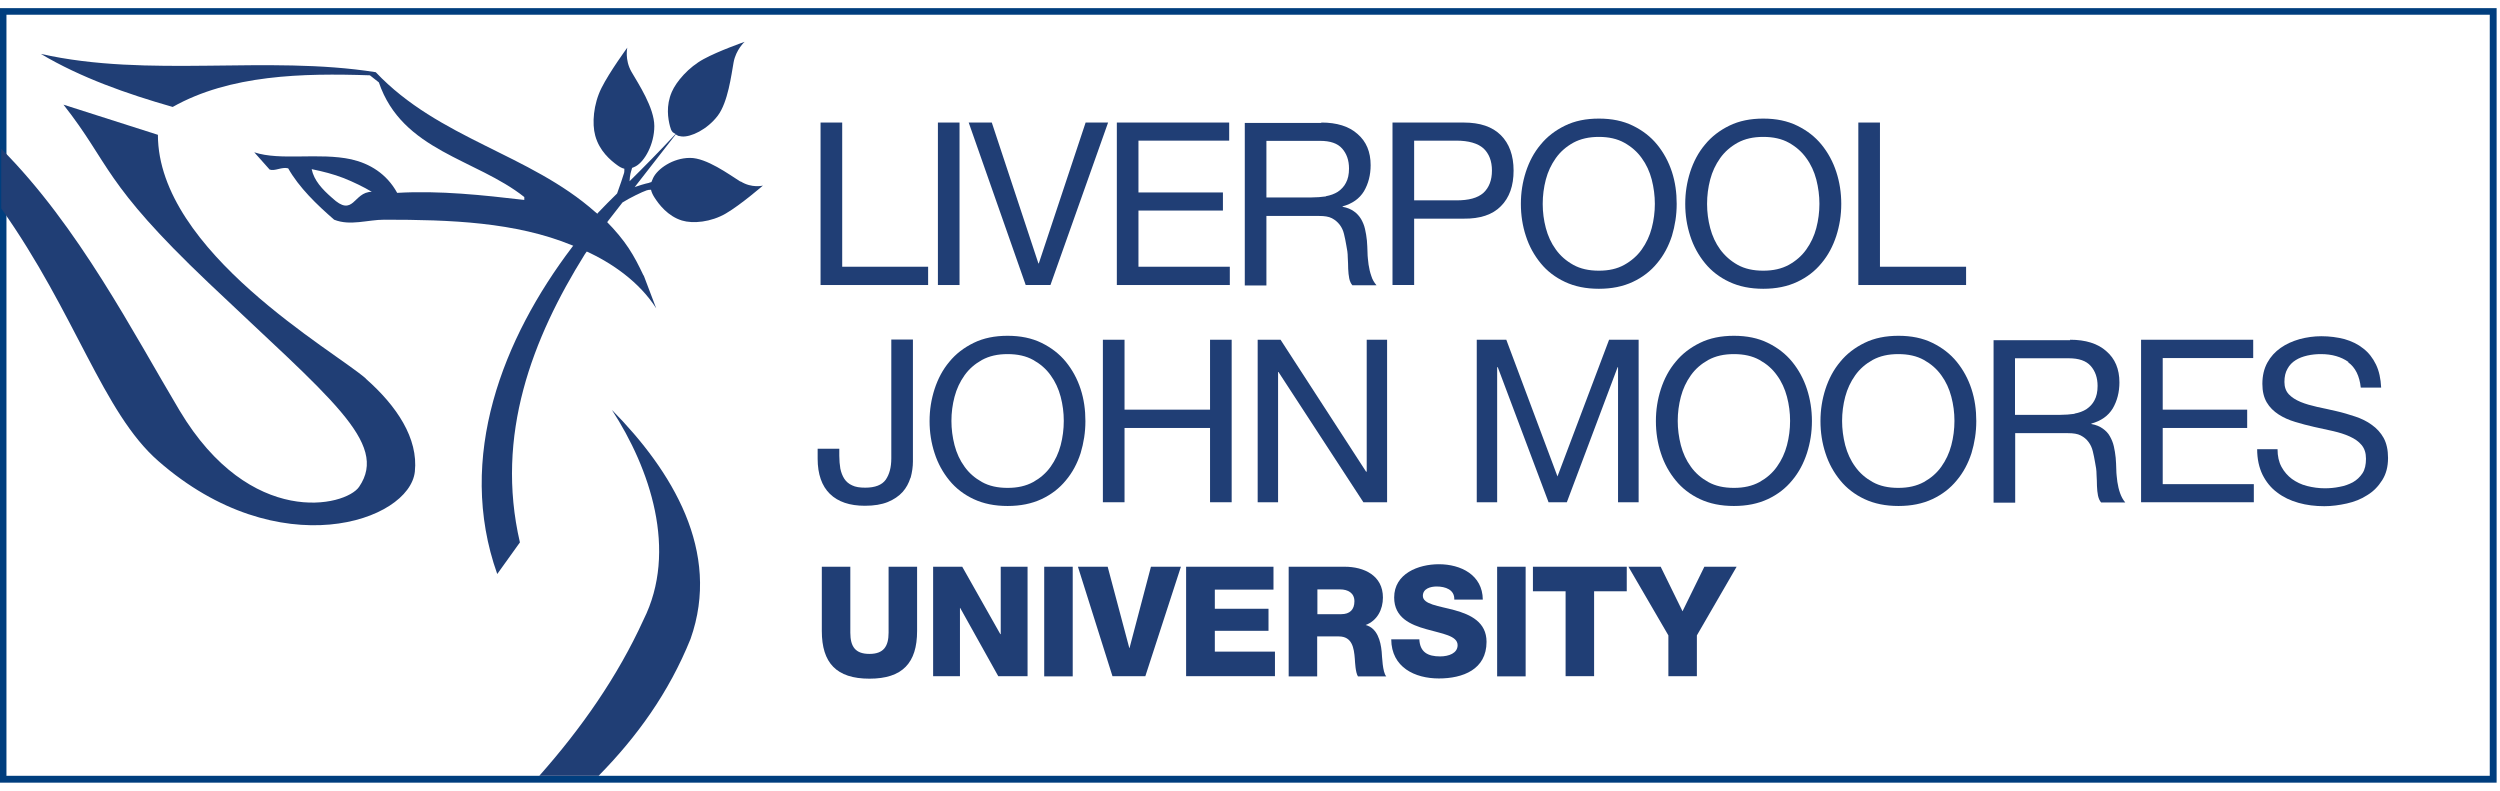 <svg xmlns="http://www.w3.org/2000/svg" width="117" height="37" viewBox="0 0 117 37" fill="none"><g clip-path="url(#clip0_25121_18268)"><path d="M0.302 0.691H116.521V36.309H0.302V0.691ZM0 0.38V36.63H116.842V0.38H0Z" fill="#003E7E"></path><path d="M34.654 8.5C34.128 8.169 33.057 7.381 32.288 7.39C31.499 7.39 30.769 7.897 30.564 8.335C30.535 8.403 30.506 8.461 30.486 8.52C30.408 8.539 30.369 8.559 30.369 8.559C30.369 8.559 30.155 8.598 29.736 8.744C29.727 8.744 29.707 8.753 29.698 8.763L31.625 6.29L31.742 6.358C31.791 6.368 31.849 6.378 31.908 6.387C32.327 6.426 33.096 6.066 33.592 5.414C34.069 4.781 34.225 3.515 34.332 2.921C34.439 2.327 34.848 1.957 34.848 1.957C34.848 1.957 33.621 2.386 32.93 2.765C32.229 3.145 31.655 3.807 31.44 4.304C31.158 4.956 31.265 5.56 31.353 5.901C31.382 6.008 31.411 6.115 31.489 6.193L31.616 6.271C30.856 7.088 30.126 7.828 29.464 8.481C29.474 8.189 29.542 7.994 29.542 7.994C29.542 7.994 29.561 7.945 29.581 7.858C29.639 7.838 29.698 7.809 29.756 7.78C30.165 7.556 30.622 6.757 30.622 5.901C30.622 5.044 29.873 3.914 29.552 3.359C29.23 2.794 29.357 2.23 29.357 2.23C29.357 2.23 28.529 3.359 28.149 4.119C27.77 4.878 27.701 5.784 27.857 6.348C28.052 7.069 28.578 7.507 28.889 7.731C28.997 7.809 29.094 7.867 29.22 7.897C29.22 7.984 29.22 8.062 29.201 8.111C29.152 8.276 29.016 8.685 28.88 9.055C28.558 9.367 28.266 9.669 27.994 9.951L26.767 11.577C23.554 15.813 21.324 21.392 23.271 26.864L24.332 25.384C23.164 20.36 24.917 15.832 27.37 11.898L28.451 10.35L29.133 9.474C29.493 9.25 30.058 8.977 30.262 8.909C30.311 8.89 30.389 8.88 30.467 8.88C30.496 9.007 30.554 9.123 30.622 9.231C30.837 9.571 31.255 10.117 31.918 10.321C32.434 10.477 33.271 10.399 33.972 9.99C34.673 9.581 35.705 8.685 35.705 8.685C35.705 8.685 35.189 8.822 34.663 8.491" fill="#203E75"></path><path d="M30.116 12.892C29.668 11.947 29.308 11.295 28.334 10.311L27.857 9.922C24.78 7.196 20.545 6.504 17.585 3.379C12.483 2.571 6.962 3.661 1.909 2.522C3.778 3.632 5.93 4.391 8.082 5.005C10.759 3.496 14.167 3.418 17.312 3.525L17.731 3.856C18.822 7.069 22.278 7.429 24.537 9.221V9.357C22.609 9.133 20.574 8.909 18.588 9.026C18.091 8.121 17.293 7.653 16.446 7.458C14.937 7.127 13.116 7.536 11.899 7.127L12.619 7.936C12.872 8.023 13.184 7.799 13.486 7.877C13.992 8.773 14.829 9.581 15.638 10.282C16.387 10.584 17.205 10.282 17.984 10.282C21.081 10.282 24.118 10.389 26.777 11.48L27.419 11.752C28.646 12.307 29.931 13.203 30.71 14.43L30.126 12.892H30.116ZM15.53 9.25C15.083 8.861 14.693 8.442 14.586 7.916C15.112 8.023 15.608 8.15 16.085 8.335C16.524 8.51 17.03 8.753 17.4 8.977C16.524 8.977 16.563 10.224 15.53 9.25Z" fill="#203E75"></path><path d="M30.116 29.006C28.899 31.674 27.205 34.089 25.238 36.309H28.013C29.805 34.488 31.304 32.414 32.317 29.902C33.767 25.803 31.45 22.035 28.636 19.182C30.418 21.918 31.733 25.773 30.116 29.006Z" fill="#203E75"></path><path d="M17.127 17.721C15.686 16.445 7.39 11.772 7.39 6.309L2.97 4.898C5.18 7.702 4.771 8.5 9.766 13.242C15.433 18.627 18.218 20.72 16.806 22.784C16.173 23.709 11.714 24.751 8.403 19.211C6.251 15.608 3.681 10.594 0.059 6.962V9.756C3.554 14.693 4.81 19.308 7.41 21.577C13.047 26.513 19.162 24.401 19.415 22.073C19.581 20.515 18.568 18.997 17.117 17.721" fill="#203E75"></path><path d="M39.415 5.735V12.483H43.436V13.339H38.402V5.735H39.415Z" fill="#203E75"></path><path d="M44.906 5.735H43.894V13.339H44.906V5.735Z" fill="#203E75"></path><path d="M48.003 13.339L45.335 5.735H46.416L48.597 12.327H48.616L50.807 5.735H51.859L49.161 13.339H48.003Z" fill="#203E75"></path><path d="M57.526 5.735V6.582H53.28V9.007H57.233V9.854H53.28V12.483H57.555V13.339H52.268V5.735H57.526Z" fill="#203E75"></path><path d="M61.839 5.735C62.559 5.735 63.134 5.91 63.533 6.271C63.942 6.621 64.146 7.108 64.146 7.731C64.146 8.189 64.039 8.598 63.835 8.948C63.621 9.299 63.29 9.532 62.832 9.659V9.678C63.056 9.717 63.231 9.795 63.367 9.893C63.504 9.99 63.611 10.107 63.699 10.253C63.776 10.389 63.845 10.545 63.883 10.72C63.922 10.886 63.952 11.071 63.971 11.256C63.981 11.441 64 11.626 64 11.82C64 12.015 64.03 12.2 64.049 12.385C64.078 12.57 64.117 12.745 64.176 12.911C64.224 13.077 64.312 13.223 64.419 13.349H63.29C63.221 13.271 63.173 13.164 63.144 13.028C63.114 12.892 63.105 12.745 63.095 12.58C63.095 12.415 63.085 12.229 63.075 12.044C63.075 11.85 63.046 11.665 63.007 11.48C62.978 11.295 62.939 11.12 62.9 10.954C62.861 10.788 62.793 10.642 62.696 10.516C62.598 10.389 62.481 10.292 62.335 10.214C62.189 10.136 61.985 10.107 61.741 10.107H59.268V13.359H58.256V5.754H61.839V5.735ZM62.053 9.182C62.267 9.143 62.452 9.075 62.608 8.977C62.764 8.87 62.9 8.734 62.988 8.559C63.085 8.383 63.134 8.159 63.134 7.887C63.134 7.507 63.027 7.196 62.812 6.952C62.598 6.709 62.258 6.592 61.78 6.592H59.268V9.24H61.381C61.615 9.24 61.839 9.221 62.053 9.192" fill="#203E75"></path><path d="M68.499 5.735C69.268 5.735 69.843 5.93 70.242 6.329C70.631 6.718 70.836 7.273 70.836 7.984C70.836 8.695 70.641 9.25 70.242 9.649C69.852 10.048 69.268 10.243 68.499 10.233H66.182V13.339H65.169V5.735H68.499ZM68.158 9.377C68.733 9.377 69.151 9.269 69.424 9.026C69.687 8.783 69.823 8.432 69.823 7.984C69.823 7.536 69.687 7.186 69.424 6.942C69.161 6.709 68.733 6.582 68.158 6.582H66.182V9.377H68.158Z" fill="#203E75"></path><path d="M71.41 8.043C71.566 7.566 71.79 7.137 72.102 6.767C72.403 6.397 72.783 6.105 73.241 5.881C73.698 5.657 74.224 5.55 74.828 5.55C75.431 5.55 75.957 5.657 76.415 5.881C76.873 6.105 77.252 6.397 77.554 6.767C77.856 7.137 78.09 7.566 78.246 8.043C78.401 8.52 78.469 9.016 78.469 9.542C78.469 10.068 78.391 10.555 78.246 11.042C78.09 11.519 77.866 11.947 77.554 12.317C77.252 12.687 76.873 12.979 76.415 13.193C75.957 13.408 75.431 13.515 74.828 13.515C74.224 13.515 73.698 13.408 73.241 13.193C72.783 12.979 72.403 12.687 72.102 12.317C71.8 11.947 71.566 11.528 71.41 11.042C71.254 10.565 71.177 10.068 71.177 9.542C71.177 9.016 71.254 8.529 71.41 8.043ZM72.345 10.672C72.442 11.042 72.598 11.382 72.812 11.675C73.026 11.976 73.299 12.21 73.63 12.395C73.961 12.58 74.361 12.668 74.828 12.668C75.295 12.668 75.685 12.58 76.016 12.395C76.347 12.21 76.619 11.976 76.834 11.675C77.048 11.373 77.204 11.042 77.301 10.672C77.398 10.302 77.447 9.922 77.447 9.542C77.447 9.162 77.398 8.783 77.301 8.403C77.204 8.033 77.048 7.692 76.834 7.4C76.619 7.098 76.347 6.864 76.016 6.679C75.685 6.494 75.285 6.407 74.828 6.407C74.37 6.407 73.971 6.494 73.63 6.679C73.299 6.864 73.026 7.098 72.812 7.4C72.598 7.702 72.442 8.033 72.345 8.403C72.248 8.773 72.199 9.153 72.199 9.542C72.199 9.932 72.248 10.302 72.345 10.672Z" fill="#203E75"></path><path d="M79.102 8.043C79.258 7.566 79.482 7.137 79.794 6.767C80.096 6.397 80.475 6.105 80.933 5.881C81.391 5.657 81.916 5.55 82.52 5.55C83.124 5.55 83.649 5.657 84.107 5.881C84.565 6.105 84.944 6.397 85.246 6.767C85.548 7.137 85.782 7.566 85.938 8.043C86.093 8.52 86.171 9.016 86.171 9.542C86.171 10.068 86.093 10.555 85.938 11.042C85.782 11.519 85.558 11.947 85.246 12.317C84.944 12.687 84.565 12.979 84.107 13.193C83.649 13.408 83.124 13.515 82.52 13.515C81.916 13.515 81.391 13.408 80.933 13.193C80.475 12.979 80.096 12.687 79.794 12.317C79.492 11.947 79.258 11.528 79.102 11.042C78.947 10.565 78.869 10.068 78.869 9.542C78.869 9.016 78.947 8.529 79.102 8.043ZM80.037 10.672C80.134 11.042 80.29 11.382 80.504 11.675C80.719 11.967 80.991 12.21 81.322 12.395C81.653 12.58 82.053 12.668 82.52 12.668C82.987 12.668 83.377 12.58 83.718 12.395C84.049 12.21 84.321 11.976 84.535 11.675C84.75 11.373 84.906 11.042 85.003 10.672C85.1 10.302 85.149 9.922 85.149 9.542C85.149 9.162 85.1 8.783 85.003 8.403C84.906 8.033 84.75 7.692 84.535 7.4C84.321 7.098 84.049 6.864 83.718 6.679C83.387 6.494 82.987 6.407 82.52 6.407C82.053 6.407 81.663 6.494 81.322 6.679C80.991 6.864 80.719 7.098 80.504 7.4C80.29 7.702 80.134 8.033 80.037 8.403C79.94 8.773 79.891 9.153 79.891 9.542C79.891 9.932 79.94 10.302 80.037 10.672Z" fill="#203E75"></path><path d="M87.982 5.735V12.483H92.013V13.339H86.97V5.735H87.982Z" fill="#203E75"></path><path d="M42.608 22.366C42.531 22.609 42.414 22.833 42.239 23.028C42.063 23.222 41.83 23.378 41.547 23.495C41.255 23.612 40.905 23.67 40.476 23.67C39.765 23.67 39.22 23.485 38.84 23.115C38.461 22.745 38.266 22.19 38.266 21.47V21.002H39.279V21.324C39.279 21.548 39.298 21.742 39.327 21.927C39.366 22.112 39.425 22.268 39.512 22.404C39.6 22.541 39.726 22.648 39.882 22.716C40.038 22.794 40.242 22.823 40.496 22.823C40.953 22.823 41.275 22.697 41.45 22.453C41.625 22.2 41.713 21.869 41.713 21.45V15.89H42.725V21.596C42.725 21.849 42.686 22.103 42.618 22.356" fill="#203E75"></path><path d="M43.738 18.208C43.894 17.731 44.118 17.302 44.429 16.932C44.731 16.562 45.111 16.27 45.569 16.046C46.026 15.822 46.552 15.715 47.156 15.715C47.759 15.715 48.285 15.822 48.743 16.046C49.2 16.27 49.58 16.562 49.882 16.932C50.184 17.302 50.418 17.731 50.573 18.208C50.729 18.685 50.797 19.182 50.797 19.707C50.797 20.233 50.719 20.72 50.573 21.207C50.418 21.684 50.194 22.112 49.882 22.482C49.58 22.852 49.2 23.145 48.743 23.359C48.285 23.573 47.759 23.68 47.156 23.68C46.552 23.68 46.026 23.573 45.569 23.359C45.111 23.145 44.731 22.852 44.429 22.482C44.128 22.112 43.894 21.694 43.738 21.207C43.582 20.73 43.504 20.233 43.504 19.707C43.504 19.182 43.582 18.695 43.738 18.208ZM44.673 20.837C44.77 21.207 44.926 21.548 45.14 21.84C45.354 22.142 45.627 22.375 45.958 22.56C46.289 22.745 46.688 22.833 47.156 22.833C47.623 22.833 48.013 22.745 48.353 22.56C48.684 22.375 48.957 22.142 49.171 21.84C49.385 21.538 49.541 21.207 49.639 20.837C49.736 20.467 49.785 20.087 49.785 19.698C49.785 19.308 49.736 18.938 49.639 18.568C49.541 18.198 49.385 17.857 49.171 17.565C48.957 17.263 48.684 17.03 48.353 16.845C48.022 16.66 47.623 16.572 47.156 16.572C46.688 16.572 46.299 16.66 45.958 16.845C45.627 17.03 45.354 17.263 45.14 17.565C44.926 17.867 44.77 18.198 44.673 18.568C44.575 18.938 44.527 19.318 44.527 19.698C44.527 20.077 44.575 20.457 44.673 20.837Z" fill="#203E75"></path><path d="M52.628 15.9V19.172H56.63V15.9H57.642V23.505H56.63V20.029H52.628V23.505H51.615V15.9H52.628Z" fill="#203E75"></path><path d="M59.93 15.9L63.932 22.073H63.962V15.9H64.916V23.505H63.806L59.833 17.41H59.814V23.505H58.859V15.9H59.93Z" fill="#203E75"></path><path d="M70.495 15.9L72.89 22.297L75.305 15.9H76.688V23.505H75.724V17.186H75.704L73.328 23.505H72.472L70.096 17.186H70.067V23.505H69.112V15.9H70.495Z" fill="#203E75"></path><path d="M77.729 18.208C77.885 17.731 78.109 17.302 78.421 16.932C78.722 16.562 79.102 16.27 79.56 16.046C80.017 15.822 80.543 15.715 81.147 15.715C81.751 15.715 82.276 15.822 82.734 16.046C83.192 16.27 83.571 16.562 83.873 16.932C84.175 17.302 84.409 17.731 84.565 18.208C84.72 18.685 84.798 19.182 84.798 19.707C84.798 20.233 84.72 20.72 84.565 21.207C84.409 21.684 84.185 22.112 83.873 22.482C83.571 22.852 83.192 23.145 82.734 23.359C82.276 23.573 81.751 23.68 81.147 23.68C80.543 23.68 80.017 23.573 79.56 23.359C79.102 23.145 78.722 22.852 78.421 22.482C78.119 22.112 77.885 21.694 77.729 21.207C77.573 20.73 77.496 20.233 77.496 19.707C77.496 19.182 77.573 18.695 77.729 18.208ZM78.664 20.837C78.761 21.207 78.917 21.548 79.131 21.84C79.346 22.142 79.618 22.375 79.949 22.56C80.28 22.745 80.68 22.833 81.147 22.833C81.614 22.833 82.004 22.745 82.345 22.56C82.676 22.375 82.948 22.142 83.162 21.84C83.377 21.538 83.532 21.207 83.63 20.837C83.727 20.467 83.776 20.087 83.776 19.698C83.776 19.308 83.727 18.938 83.63 18.568C83.532 18.198 83.377 17.857 83.162 17.565C82.948 17.263 82.676 17.03 82.345 16.845C82.013 16.66 81.614 16.572 81.147 16.572C80.68 16.572 80.29 16.66 79.949 16.845C79.618 17.03 79.346 17.263 79.131 17.565C78.917 17.867 78.761 18.198 78.664 18.568C78.567 18.938 78.518 19.318 78.518 19.698C78.518 20.077 78.567 20.457 78.664 20.837Z" fill="#203E75"></path><path d="M85.431 18.208C85.587 17.731 85.811 17.302 86.123 16.932C86.424 16.562 86.804 16.27 87.262 16.046C87.719 15.822 88.245 15.715 88.849 15.715C89.453 15.715 89.978 15.822 90.436 16.046C90.894 16.27 91.273 16.562 91.575 16.932C91.877 17.302 92.111 17.731 92.266 18.208C92.422 18.685 92.49 19.182 92.49 19.707C92.49 20.233 92.412 20.72 92.266 21.207C92.111 21.684 91.887 22.112 91.575 22.482C91.273 22.852 90.894 23.145 90.436 23.359C89.978 23.573 89.453 23.68 88.849 23.68C88.245 23.68 87.719 23.573 87.262 23.359C86.804 23.145 86.424 22.852 86.123 22.482C85.821 22.112 85.587 21.694 85.431 21.207C85.275 20.73 85.198 20.233 85.198 19.707C85.198 19.182 85.275 18.695 85.431 18.208ZM86.356 20.837C86.454 21.207 86.609 21.548 86.824 21.84C87.038 22.142 87.31 22.375 87.641 22.56C87.972 22.745 88.372 22.833 88.839 22.833C89.306 22.833 89.696 22.745 90.037 22.56C90.368 22.375 90.64 22.142 90.855 21.84C91.069 21.538 91.225 21.207 91.322 20.837C91.419 20.467 91.468 20.087 91.468 19.698C91.468 19.308 91.419 18.938 91.322 18.568C91.225 18.198 91.069 17.857 90.855 17.565C90.64 17.263 90.368 17.03 90.037 16.845C89.706 16.66 89.306 16.572 88.839 16.572C88.372 16.572 87.982 16.66 87.641 16.845C87.31 17.03 87.038 17.263 86.824 17.565C86.609 17.867 86.454 18.198 86.356 18.568C86.259 18.938 86.21 19.318 86.21 19.698C86.21 20.077 86.259 20.457 86.356 20.837Z" fill="#203E75"></path><path d="M96.882 15.9C97.602 15.9 98.177 16.076 98.576 16.436C98.985 16.786 99.189 17.273 99.189 17.896C99.189 18.354 99.082 18.763 98.878 19.113C98.664 19.464 98.332 19.698 97.875 19.824V19.844C98.099 19.883 98.274 19.96 98.41 20.058C98.547 20.155 98.664 20.272 98.742 20.418C98.819 20.555 98.888 20.71 98.927 20.886C98.965 21.051 98.995 21.236 99.014 21.421C99.024 21.606 99.043 21.791 99.043 21.986C99.043 22.18 99.073 22.366 99.092 22.55C99.121 22.735 99.16 22.911 99.219 23.076C99.277 23.242 99.355 23.388 99.462 23.515H98.332C98.264 23.437 98.216 23.329 98.186 23.193C98.157 23.057 98.147 22.911 98.138 22.745C98.138 22.58 98.128 22.395 98.118 22.21C98.118 22.015 98.089 21.83 98.05 21.645C98.021 21.46 97.982 21.285 97.943 21.119C97.904 20.954 97.836 20.808 97.739 20.681C97.651 20.555 97.524 20.457 97.378 20.379C97.232 20.301 97.028 20.272 96.784 20.272H94.311V23.524H93.299V15.92H96.882V15.9ZM97.086 19.357C97.3 19.318 97.485 19.25 97.641 19.152C97.797 19.045 97.933 18.909 98.021 18.734C98.118 18.558 98.167 18.334 98.167 18.062C98.167 17.682 98.06 17.37 97.846 17.127C97.632 16.884 97.291 16.767 96.814 16.767H94.302V19.415H96.414C96.648 19.415 96.872 19.396 97.086 19.367" fill="#203E75"></path><path d="M105.45 15.9V16.757H101.215V19.172H105.168V20.029H101.215V22.658H105.479V23.505H100.202V15.9H105.45Z" fill="#203E75"></path><path d="M109.91 16.942C109.569 16.699 109.141 16.572 108.615 16.572C108.401 16.572 108.196 16.592 107.982 16.64C107.768 16.689 107.592 16.757 107.437 16.855C107.281 16.952 107.144 17.088 107.057 17.254C106.959 17.419 106.911 17.624 106.911 17.877C106.911 18.11 106.979 18.305 107.115 18.451C107.252 18.597 107.437 18.714 107.67 18.812C107.904 18.909 108.157 18.977 108.449 19.045C108.741 19.104 109.033 19.172 109.335 19.24C109.637 19.308 109.929 19.396 110.221 19.493C110.513 19.59 110.776 19.717 111 19.883C111.234 20.048 111.419 20.253 111.555 20.496C111.692 20.749 111.76 21.061 111.76 21.431C111.76 21.84 111.672 22.18 111.487 22.473C111.302 22.765 111.078 22.998 110.786 23.174C110.504 23.359 110.182 23.485 109.832 23.563C109.481 23.641 109.131 23.69 108.78 23.69C108.352 23.69 107.953 23.641 107.573 23.534C107.193 23.427 106.862 23.271 106.57 23.047C106.278 22.833 106.054 22.55 105.888 22.22C105.723 21.879 105.635 21.48 105.635 21.022H106.589C106.589 21.343 106.648 21.616 106.774 21.849C106.901 22.083 107.067 22.268 107.261 22.414C107.466 22.56 107.699 22.677 107.972 22.745C108.245 22.813 108.517 22.852 108.8 22.852C109.024 22.852 109.257 22.833 109.491 22.784C109.725 22.745 109.929 22.667 110.114 22.57C110.299 22.463 110.445 22.327 110.562 22.151C110.679 21.976 110.728 21.742 110.728 21.47C110.728 21.197 110.659 20.993 110.523 20.827C110.387 20.662 110.202 20.535 109.968 20.428C109.734 20.321 109.481 20.243 109.189 20.175C108.897 20.107 108.605 20.048 108.303 19.98C108.001 19.912 107.709 19.834 107.417 19.746C107.125 19.659 106.862 19.542 106.638 19.396C106.414 19.25 106.219 19.065 106.083 18.831C105.947 18.597 105.879 18.315 105.879 17.965C105.879 17.585 105.957 17.254 106.112 16.971C106.268 16.689 106.473 16.465 106.736 16.28C106.998 16.095 107.291 15.968 107.622 15.871C107.953 15.783 108.293 15.735 108.634 15.735C109.024 15.735 109.384 15.783 109.725 15.871C110.056 15.968 110.348 16.105 110.601 16.309C110.854 16.504 111.049 16.757 111.195 17.059C111.341 17.361 111.419 17.721 111.438 18.14H110.484C110.426 17.595 110.231 17.195 109.89 16.952" fill="#203E75"></path><path d="M42.92 29.532C42.92 31.022 42.239 31.762 40.69 31.762C39.142 31.762 38.461 31.022 38.461 29.532V26.523H39.795V29.61C39.795 30.272 40.038 30.603 40.69 30.603C41.343 30.603 41.586 30.262 41.586 29.61V26.523H42.92V29.532Z" fill="#203E75"></path><path d="M43.67 26.523H45.033L46.815 29.678H46.834V26.523H48.09V31.645H46.718L44.936 28.451H44.926V31.645H43.67V26.523Z" fill="#203E75"></path><path d="M50.203 26.523H48.869V31.654H50.203V26.523Z" fill="#203E75"></path><path d="M53.602 31.645H52.063L50.447 26.523H51.839L52.852 30.33H52.861L53.864 26.523H55.267L53.602 31.645Z" fill="#203E75"></path><path d="M55.51 26.523H59.599V27.594H56.854V28.49H59.366V29.522H56.854V30.496H59.668V31.645H55.51V26.523Z" fill="#203E75"></path><path d="M60.32 26.523H62.929C63.835 26.523 64.721 26.932 64.721 27.964C64.721 28.519 64.458 29.045 63.913 29.25C64.458 29.395 64.614 29.999 64.662 30.496C64.682 30.71 64.701 31.47 64.877 31.654H63.552C63.436 31.479 63.416 30.983 63.406 30.837C63.367 30.32 63.28 29.785 62.657 29.785H61.644V31.654H60.31V26.523H60.32ZM61.654 28.743H62.773C63.173 28.743 63.387 28.529 63.387 28.14C63.387 27.75 63.085 27.584 62.715 27.584H61.654V28.743Z" fill="#203E75"></path><path d="M66.425 29.921C66.454 30.525 66.824 30.72 67.398 30.72C67.798 30.72 68.216 30.574 68.216 30.194C68.216 29.746 67.486 29.658 66.746 29.444C66.016 29.24 65.247 28.909 65.247 27.964C65.247 26.845 66.376 26.406 67.34 26.406C68.362 26.406 69.385 26.903 69.395 28.062H68.061C68.08 27.594 67.642 27.448 67.233 27.448C66.951 27.448 66.59 27.546 66.59 27.886C66.59 28.286 67.33 28.354 68.08 28.558C68.82 28.763 69.57 29.113 69.57 30.038C69.57 31.333 68.46 31.752 67.34 31.752C66.22 31.752 65.12 31.236 65.11 29.921H66.444H66.425Z" fill="#203E75"></path><path d="M71.4 26.523H70.066V31.654H71.4V26.523Z" fill="#203E75"></path><path d="M76.132 27.672H74.604V31.645H73.27V27.672H71.741V26.523H76.132V27.672Z" fill="#203E75"></path><path d="M79.414 29.736V31.645H78.08V29.736L76.21 26.523H77.72L78.742 28.607L79.764 26.523H81.274L79.414 29.736Z" fill="#203E75"></path></g><defs><clipPath id="clip0_25121_18268"><rect width="116.842" height="37" fill="white"></rect></clipPath></defs></svg>